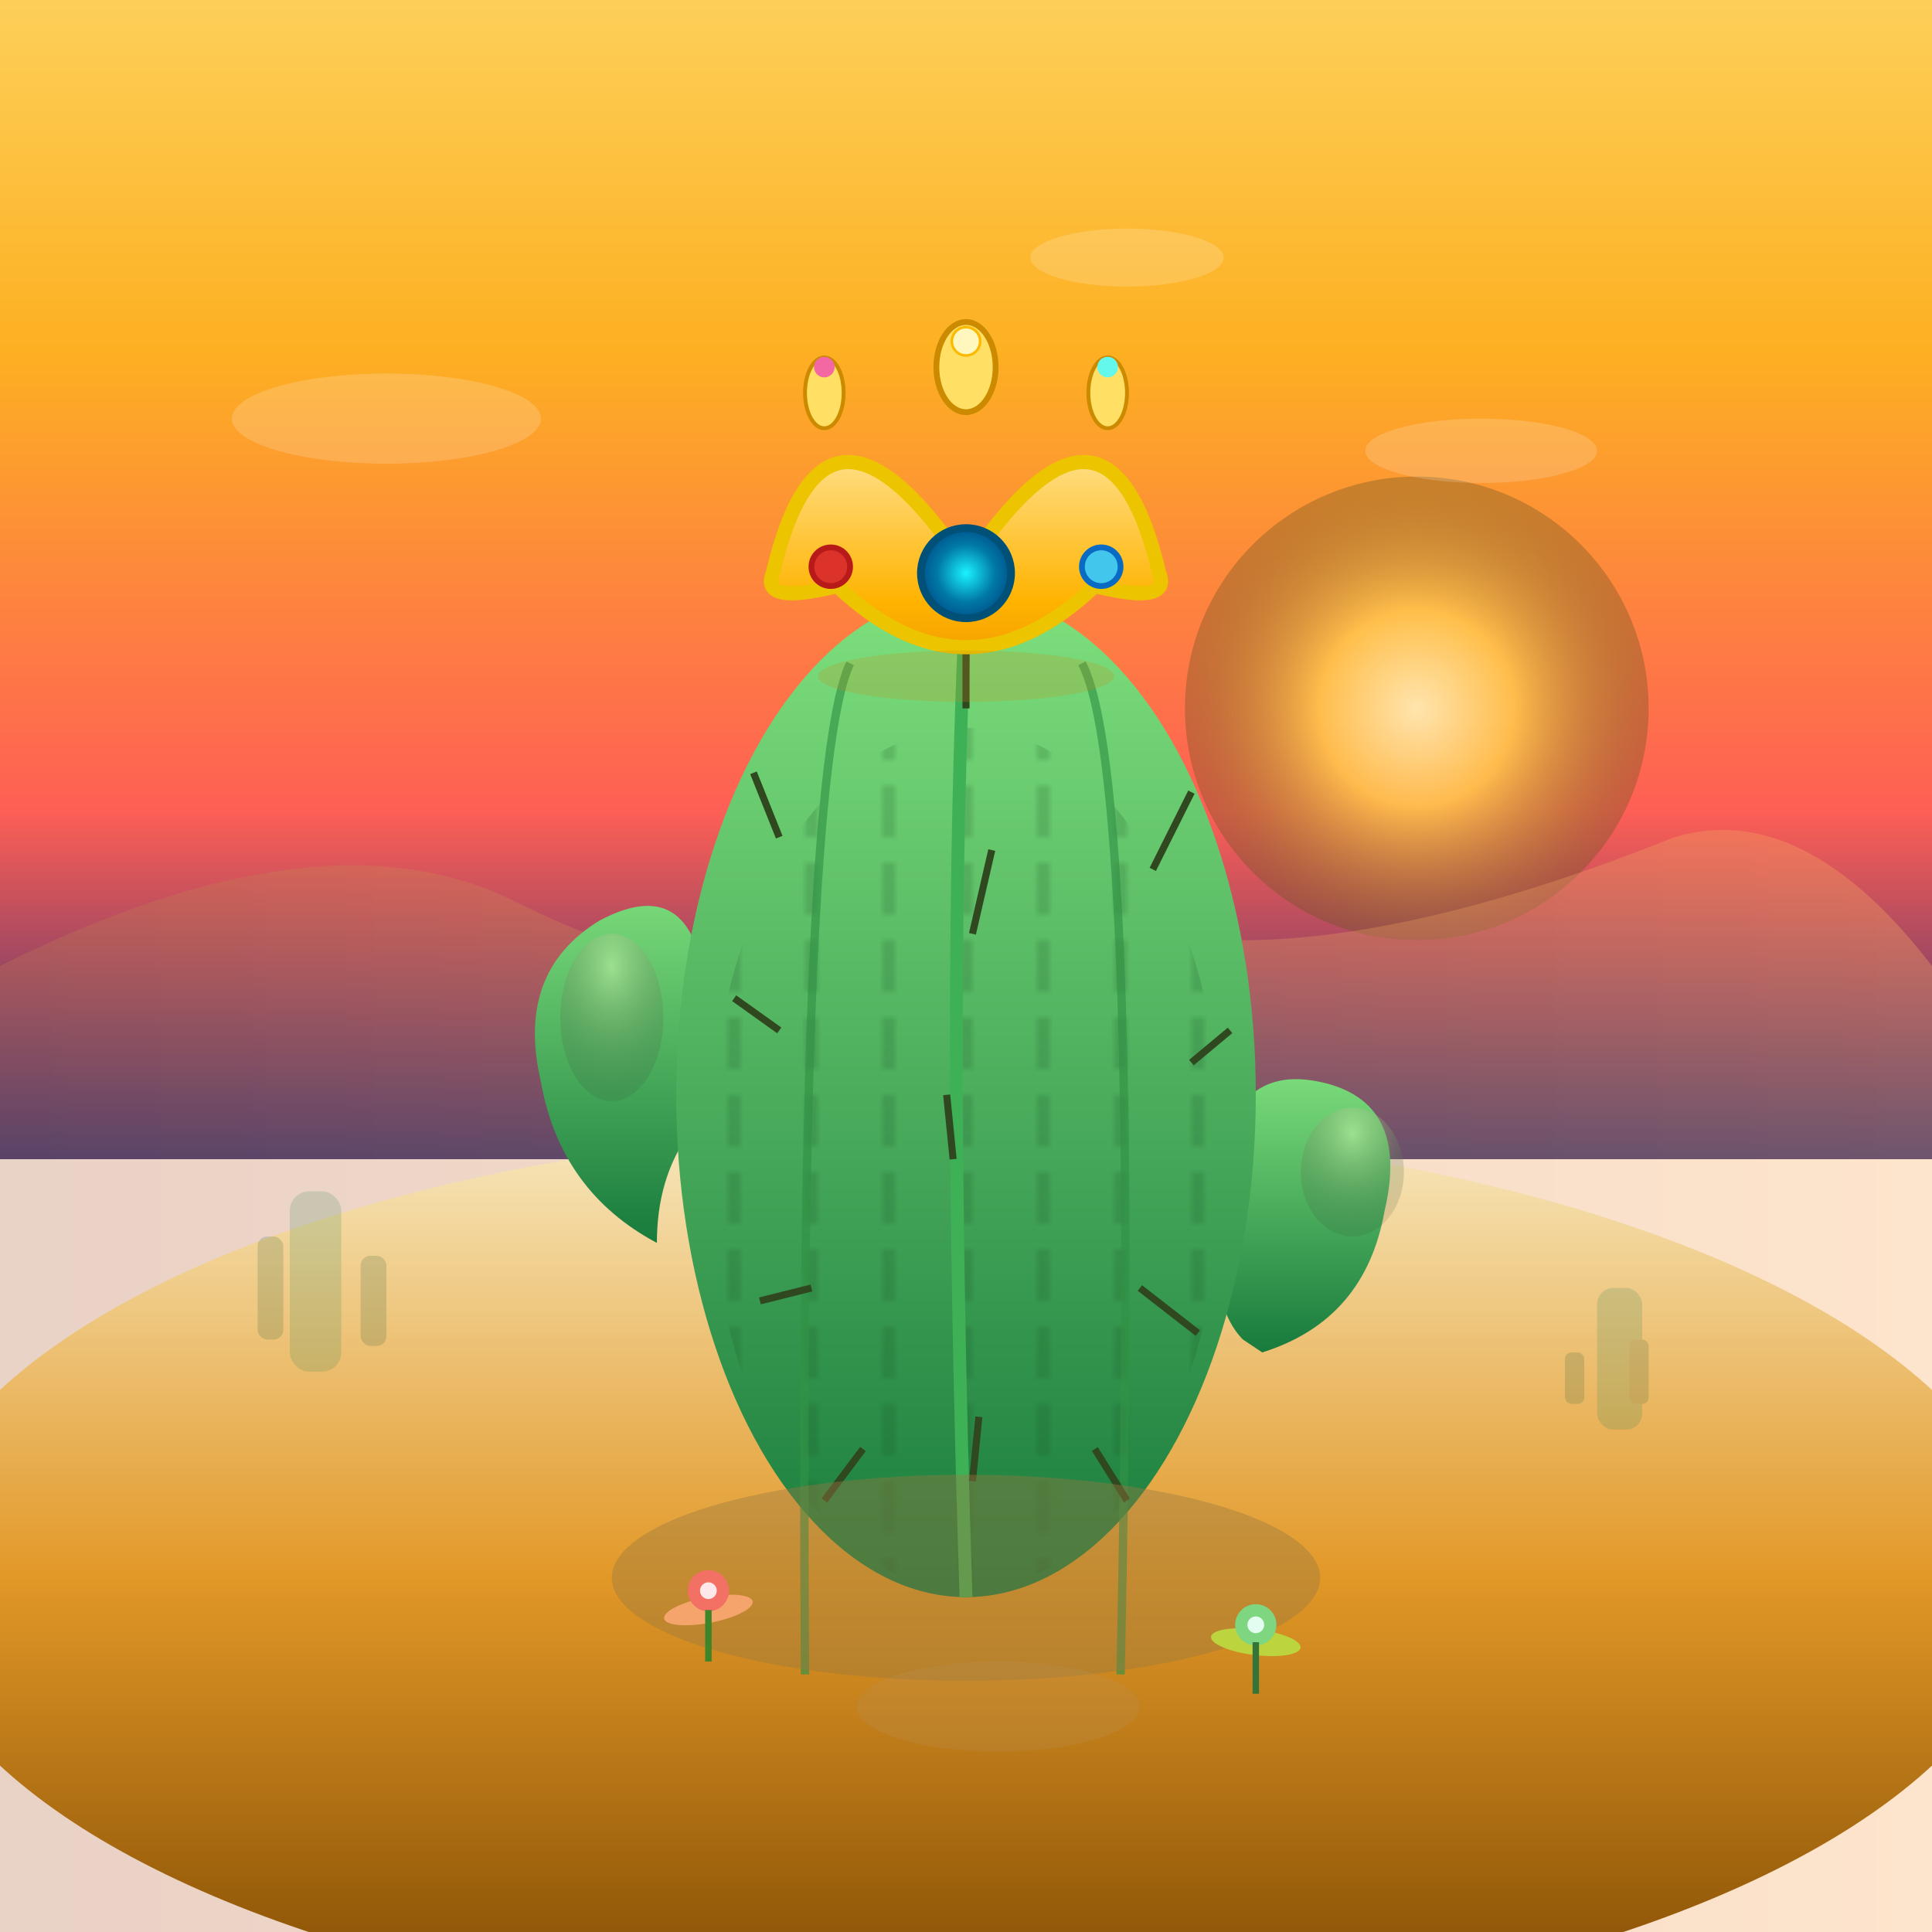 <svg viewBox="0 0 300 300" xmlns="http://www.w3.org/2000/svg">
  <!-- Sunset sky -->
  <defs>
    <linearGradient id="skyGradient" x1="0" y1="0" x2="0" y2="1">
      <stop offset="0%" stop-color="#fdcf58"/>
      <stop offset="30%" stop-color="#fdb022"/>
      <stop offset="70%" stop-color="#fe5f55"/>
      <stop offset="100%" stop-color="#2a2a72"/>
    </linearGradient>
    <!-- Ground gradient -->
    <linearGradient id="groundGradient" x1="0" y1="1" x2="0" y2="0">
      <stop offset="0%" stop-color="#7c4700"/>
      <stop offset="50%" stop-color="#e29827"/>
      <stop offset="100%" stop-color="#f7e8be"/>
    </linearGradient>
    <!-- Cactus body gradient -->
    <linearGradient id="cactusBody" x1="0" y1="0" x2="0" y2="1">
      <stop offset="0%" stop-color="#7FE07D"/>
      <stop offset="100%" stop-color="#187A3C"/>
    </linearGradient>
    <!-- Arm highlight -->
    <radialGradient id="armHighlight" cx="0.5" cy="0.2" r="1">
      <stop offset="0%" stop-color="#d3f9b2" stop-opacity="0.5"/>
      <stop offset="100%" stop-color="transparent"/>
    </radialGradient>
    <!-- Sun -->
    <radialGradient id="sunGradient" cx="0.5" cy="0.5" r="0.7">
      <stop offset="0%" stop-color="#fff7be" />
      <stop offset="30%" stop-color="#ffc94c" />
      <stop offset="100%" stop-color="transparent" />
    </radialGradient>
    <!-- Crown base -->
    <linearGradient id="crownGradient" x1="0" y1="0" x2="0" y2="1">
      <stop offset="0%" stop-color="#fffde4"/>
      <stop offset="70%" stop-color="#ffb300"/>
      <stop offset="100%" stop-color="#e88d00"/>
    </linearGradient>
    <!-- Jewel gradient -->
    <radialGradient id="jewelGradient" cx="0.5" cy="0.5" r="0.8">
      <stop offset="0%" stop-color="#1af2ff"/>
      <stop offset="40%" stop-color="#0079a6"/>
      <stop offset="100%" stop-color="#011964"/>
    </radialGradient>
    <!-- Prickle pattern -->
    <pattern id="pricklePattern" width="12" height="12" patternUnits="userSpaceOnUse">
      <rect width="12" height="12" fill="none"/>
      <line x1="6" y1="2" x2="6" y2="10" stroke="#185525" stroke-width="1"/>
    </pattern>
    <!-- Distant mountains -->
    <linearGradient id="mountainGrad" x1="0" y1="0" x2="1" y2="0">
      <stop offset="0%" stop-color="#bb7651"/>
      <stop offset="100%" stop-color="#faad63"/>
    </linearGradient>
  </defs>

  <!-- Sky -->
  <rect x="0" y="0" width="300" height="180" fill="url(#skyGradient)"/>

  <!-- Sun -->
  <circle cx="220" cy="110" r="36" fill="url(#sunGradient)" opacity="0.86"/>

  <!-- Distant mountains -->
  <path d="M0 150 Q50 125 80 140 Q110 155 130 148 Q150 140 180 145 Q210 150 260 130 Q280 124 300 150 L300 300 L0 300 Z"
        fill="url(#mountainGrad)" opacity="0.33"/>

  <!-- Ground / sand -->
  <ellipse cx="150" cy="245" rx="165" ry="70" fill="url(#groundGradient)" opacity="1"/>
  
  <!-- Small cacti in background -->
  <g opacity="0.19">
    <rect x="45" y="185" width="8" height="28" rx="3" fill="#368453"/>
    <rect x="40" y="192" width="4" height="16" rx="1.5" fill="#2e6135"/>
    <rect x="56" y="195" width="4" height="14" rx="1.5" fill="#2e6135"/>

    <rect x="248" y="200" width="7" height="22" rx="2.5" fill="#368453"/>
    <rect x="253" y="208" width="3" height="10" rx="1" fill="#2e6135"/>
    <rect x="243" y="210" width="3" height="8" rx="1" fill="#2e6135"/>
  </g>

  <!-- Main cactus group -->
  <g>
    <!-- Left arm -->
    <g>
      <path d="M102 193 Q87 185 84 168 Q80 151 93 143 Q106 136 109 150 Q112 168 107 176 Q102 183 102 193 Z"
            fill="url(#cactusBody)"/>
      <ellipse cx="95" cy="158" rx="8" ry="13" fill="url(#armHighlight)" />
    </g>
    <!-- Right arm -->
    <g>
      <path d="M196 210 Q212 205 215 188 Q219 171 205 168 Q191 165 189 183 Q187 202 193 208 Q196 210 196 210 Z"
            fill="url(#cactusBody)"/>
      <ellipse cx="210" cy="182" rx="8" ry="10" fill="url(#armHighlight)" />
    </g>
    <!-- Main cactus body -->
    <g>
      <ellipse cx="150" cy="170" rx="45" ry="78" fill="url(#cactusBody)"/>
      <ellipse cx="150" cy="180" rx="40" ry="67" fill="url(#pricklePattern)" opacity="0.38"/>
      <!-- Cactus ridges -->
      <path d="M150 93 Q147 155 150 248" stroke="#3eb157" stroke-width="2" fill="none"/>
      <path d="M132 103 Q124 120 125 260" stroke="#329346" stroke-width="1.3" fill="none" opacity="0.65"/>
      <path d="M168 103 Q177 120 174 260" stroke="#329346" stroke-width="1.3" fill="none" opacity="0.65"/>
    </g>
    <!-- Prickles main -->
    <g stroke="#304820" stroke-width="1.1">
      <!-- Left side -->
      <line x1="121" y1="130" x2="117" y2="120"/>
      <line x1="121" y1="160" x2="114" y2="155"/>
      <line x1="126" y1="200" x2="118" y2="202"/>
      <line x1="134" y1="225" x2="128" y2="233"/>
      <!-- Center -->
      <line x1="150" y1="110" x2="150" y2="98"/>
      <line x1="151" y1="145" x2="154" y2="132"/>
      <line x1="148" y1="180" x2="147" y2="170"/>
      <line x1="152" y1="220" x2="151" y2="230"/>
      <!-- Right side -->
      <line x1="179" y1="135" x2="185" y2="123"/>
      <line x1="185" y1="165" x2="191" y2="160"/>
      <line x1="177" y1="200" x2="186" y2="207"/>
      <line x1="170" y1="225" x2="175" y2="233"/>
    </g>
  </g>
  
  <!-- Sand shadows under cactus -->
  <ellipse cx="150" cy="245" rx="55" ry="16" fill="#987841" opacity="0.41"/>
  <ellipse cx="155" cy="265" rx="22" ry="7" fill="#b89358" opacity="0.23"/>

  <!-- Crown group -->
  <g>
    <!-- Crown base -->
    <path d="M120 89 Q128 55 150 88 Q172 55 180 89 Q182 94 170 91 Q150 110 130 91 Q118 94 120 89 Z"
          fill="url(#crownGradient)" stroke="#ecc400" stroke-width="2.2"/>
    <!-- Crown jewels -->
    <circle cx="150" cy="89" r="7" fill="url(#jewelGradient)" stroke="#015077" stroke-width="1.2"/>
    <circle cx="129" cy="88" r="3" fill="#db322a" stroke="#b81a1a" stroke-width="0.9"/>
    <circle cx="171" cy="88" r="3" fill="#43c6eb" stroke="#0a6bc4" stroke-width="0.9"/>
    <!-- Crown tips -->
    <g>
      <ellipse cx="128" cy="61" rx="3" ry="5.5" fill="#ffe065" stroke="#cb8a00" stroke-width="0.6"/>
      <ellipse cx="150" cy="57" rx="4.6" ry="7" fill="#ffe065" stroke="#cb8a00" stroke-width="0.9"/>
      <ellipse cx="172" cy="61" rx="3" ry="5.5" fill="#ffe065" stroke="#cb8a00" stroke-width="0.6"/>
      <!-- Tips' jewel seeds -->
      <circle cx="128" cy="57" r="1.6" fill="#f367a3"/>
      <circle cx="150" cy="53" r="2.2" fill="#fff7be" stroke="#fcb900" stroke-width="0.4"/>
      <circle cx="172" cy="57" r="1.6" fill="#64f8ec"/>
    </g>
    <!-- Crown shadow -->
    <ellipse cx="150" cy="105" rx="23" ry="4" fill="#c48e1d" opacity="0.23"/>
  </g>

  <!-- Desert flora - surreal flowers around cactus -->
  <g>
    <g>
      <ellipse cx="110" cy="250" rx="7" ry="2" fill="#f5a56b" transform="rotate(-11 110 250)"/>
      <circle cx="110" cy="247" r="3.2" fill="#f37064"/>
      <circle cx="110" cy="247" r="1.3" fill="#ffe8ea"/>
      <line x1="110" y1="250" x2="110" y2="258" stroke="#3e8429" stroke-width="1"/>
    </g>
    <g>
      <ellipse cx="195" cy="255" rx="7" ry="2" fill="#bcd43e" transform="rotate(7 195 255)"/>
      <circle cx="195" cy="252.3" r="3.2" fill="#7fd681"/>
      <circle cx="195" cy="252.3" r="1.3" fill="#e4fdf1"/>
      <line x1="195" y1="255" x2="195" y2="263" stroke="#357438" stroke-width="1"/>
    </g>
  </g>

  <!-- Floating clouds for whimsy -->
  <g opacity="0.17">
    <ellipse cx="60" cy="65" rx="24" ry="7" fill="#fff"/>
    <ellipse cx="230" cy="70" rx="18" ry="5" fill="#fff"/>
    <ellipse cx="175" cy="40" rx="15" ry="4.5" fill="#fff"/>
  </g>
</svg>